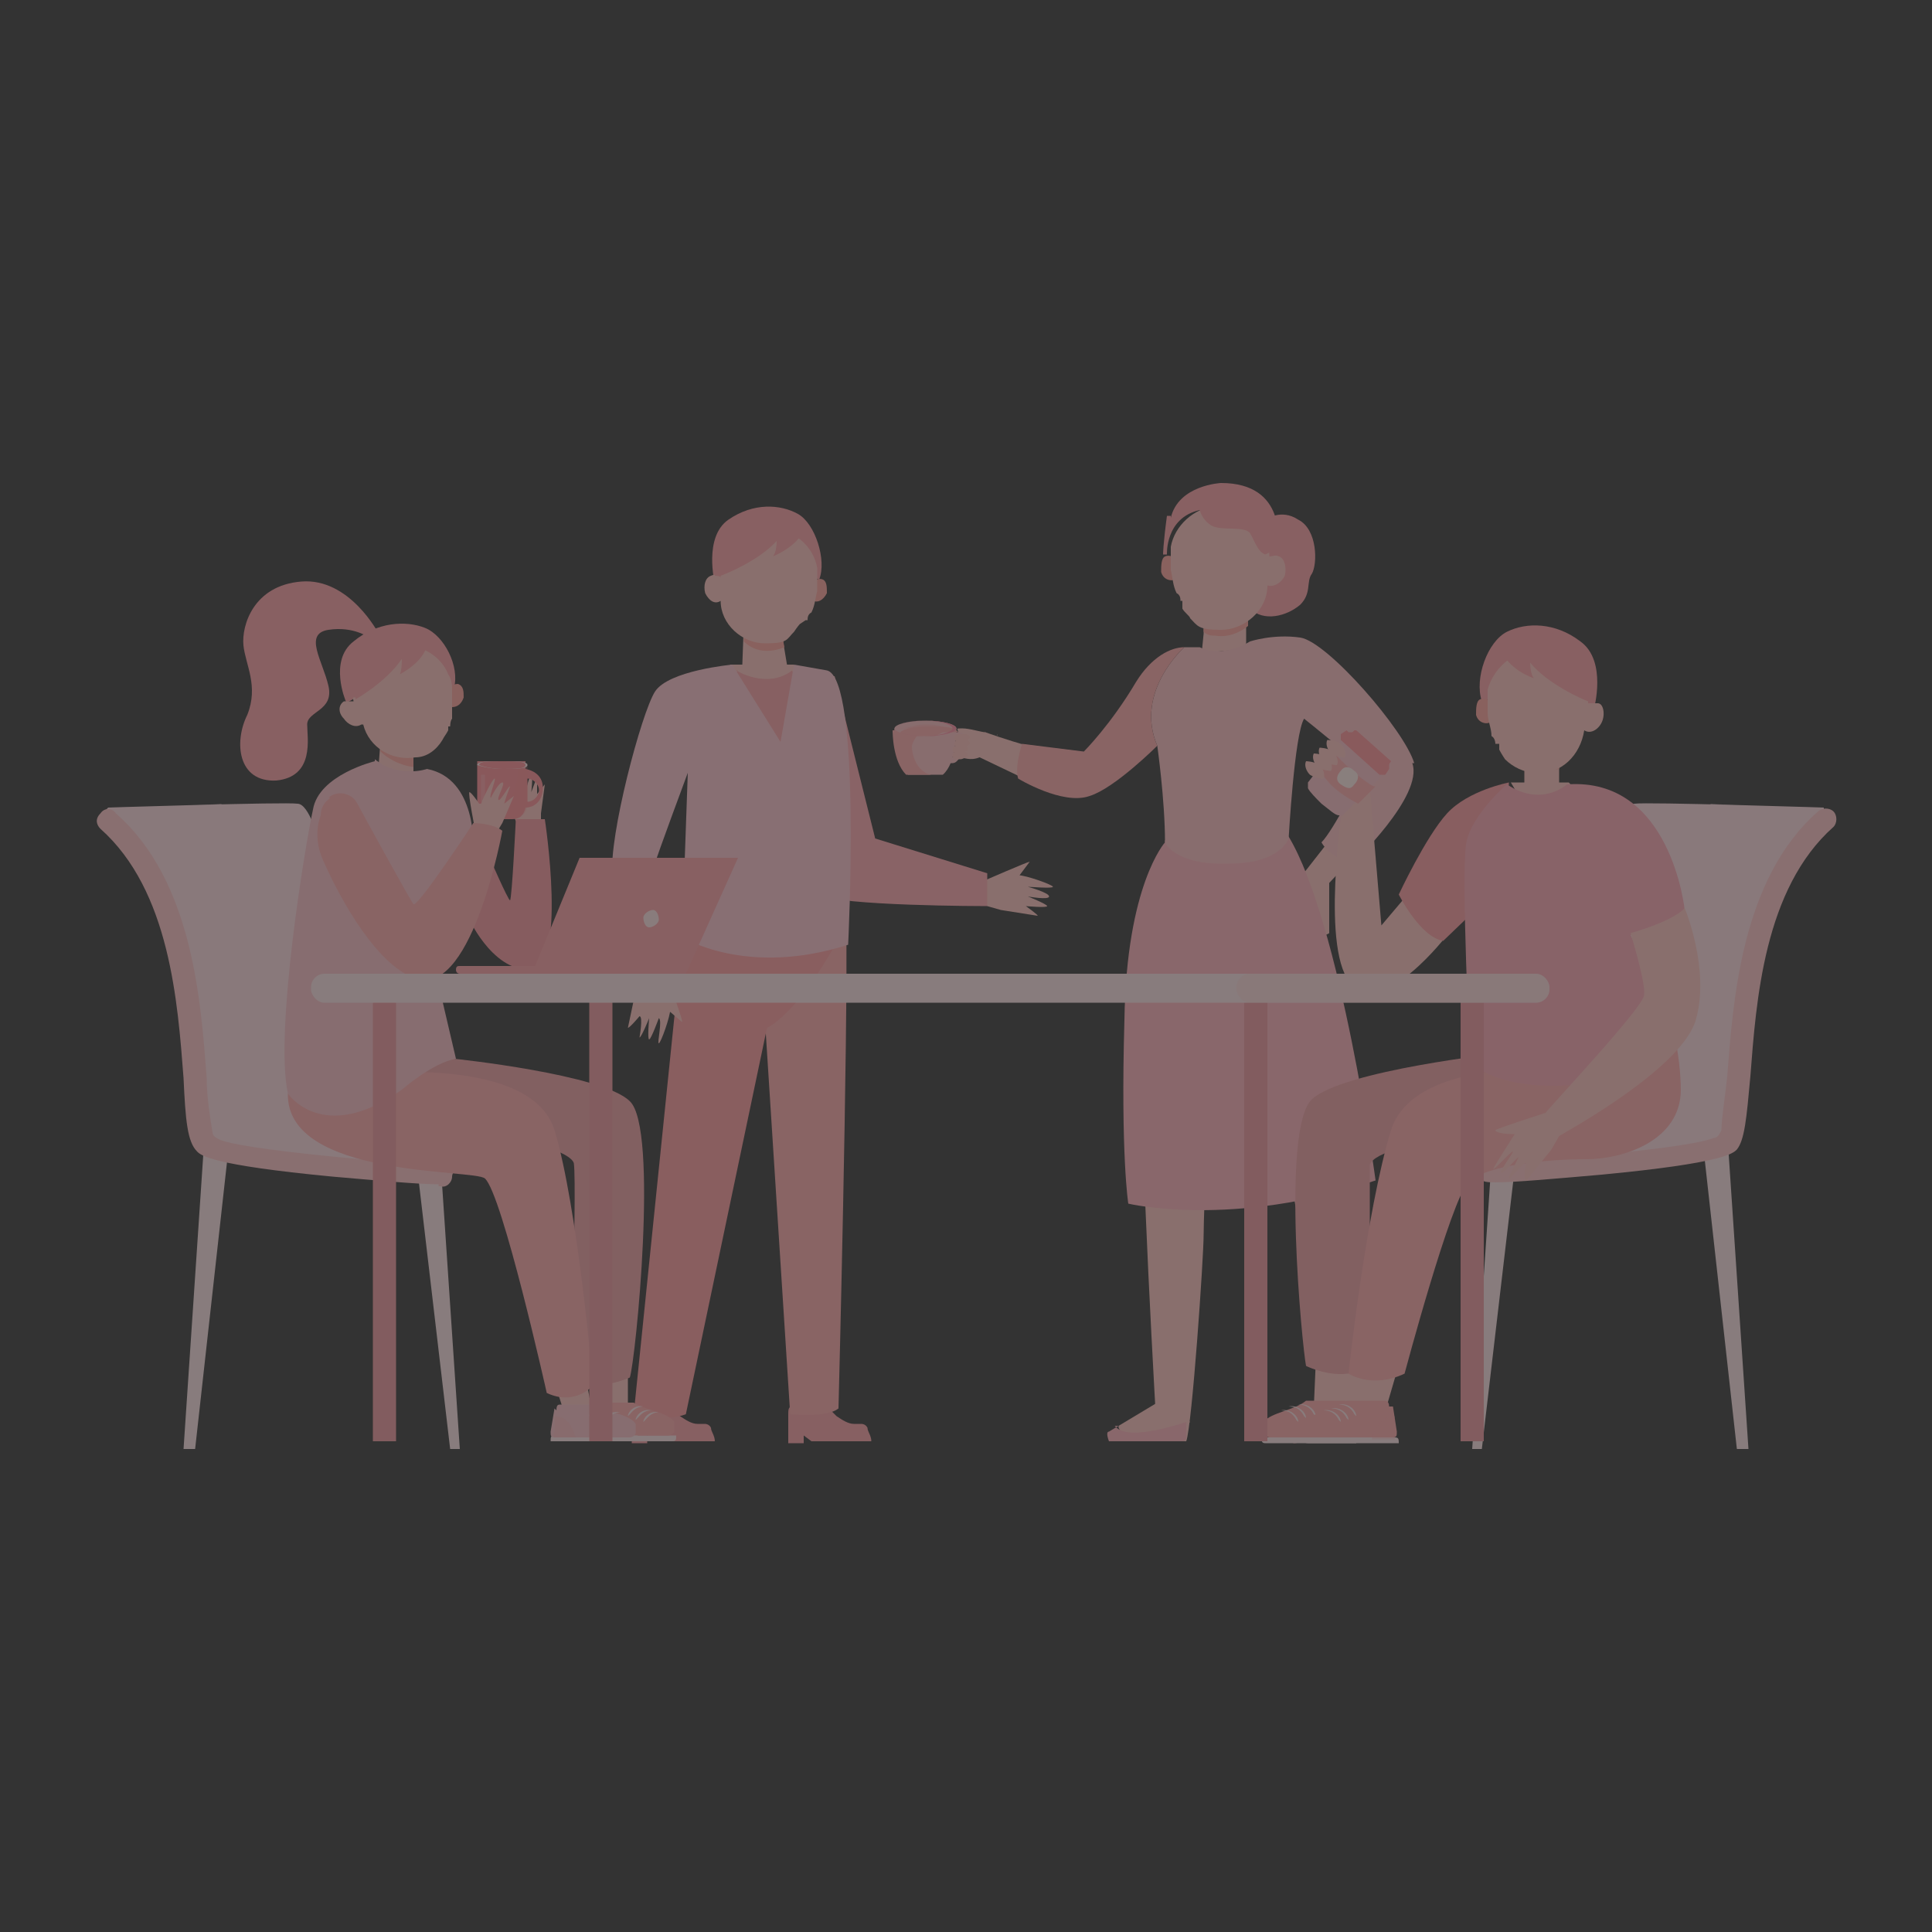 <?xml version="1.0" encoding="UTF-8"?>
<svg xmlns="http://www.w3.org/2000/svg" id="_レイヤー_1" data-name="レイヤー_1" width="100" height="100" version="1.1" viewBox="0 0 100 100">
  <rect x="0" y="0" width="100" height="100" fill="#333333" stroke="none"/>
  <defs>
    <style>
      .st0 {
        fill: #ff8d93;
      }

      .st1 {
        fill: #ff979a;
      }

      .st2 {
        opacity: .7;
      }

      .st2, .st3, .st4, .st5, .st6, .st7, .st8 {
        isolation: isolate;
      }

      .st9 {
        fill: #f99da2;
      }

      .st10 {
        fill: #ffe0df;
      }

      .st11, .st5 {
        fill: #ffd8de;
      }

      .st12 {
        fill: #fc979c;
      }

      .st13 {
        fill: #ffaeb7;
      }

      .st14, .st4 {
        fill: #fce0e1;
      }

      .st15 {
        fill: #ffbbb6;
      }

      .st3, .st5, .st7 {
        mix-blend-mode: multiply;
      }

      .st3, .st6, .st16 {
        fill: #fea6a7;
      }

      .st3, .st8 {
        opacity: .3;
      }

      .st17 {
        fill: #fc9da2;
      }

      .st4, .st7 {
        opacity: .2;
      }

      .st18 {
        fill: #ff8b91;
      }

      .st19 {
        fill: #fcc0c9;
      }

      .st5, .st6 {
        opacity: .5;
      }

      .st20 {
        fill: #ef959a;
      }

      .st21 {
        fill: #ff9f97;
      }

      .st22 {
        fill: #fcbbbe;
      }

      .st23 {
        fill: #ffc2c3;
      }

      .st24 {
        fill: #ff8aa0;
      }

      .st25 {
        opacity: .6;
      }

      .st6 {
        mix-blend-mode: screen;
      }

      .st7 {
        fill: #ffb5b9;
      }

      .st26 {
        fill: #ffa5ab;
      }

      .st27 {
        fill: #ffe7e7;
      }

      .st28 {
        fill: #ffc2bb;
      }

      .st29 {
        fill: #ef9ca0;
      }

      .st8 {
        fill: #ff848e;
      }

      .st30 {
        fill: #ffe6e3;
      }

      .st31 {
        fill: #f9bdc3;
      }

      .st32 {
        fill: #f79499;
      }

      .st33 {
        fill: #fca4b1;
      }
    </style>
  </defs>
  <g class="st2">
    <g id="_レイヤー_11" data-name="_レイヤー_1">
      <g class="st25">
        <g>
          <path class="st28" d="M52.7,45.3h0c.4,0,1.8.5,1.8.6s-1.2,0-1.3,0c0,0,1.1.3,1.1.5s-1.1,0-1.1,0c0,0,1,.4,1,.5s-1.1,0-1.1,0c0,0,.7.5.6.5,0,0,0,0-1.9-.3l-.7-.2-.5-.5.3-.8s2.3-1,2.4-1c0,0,0,0-.6.8h0Z"></path>
          <path class="st26" d="M43.2,35l2.1,8.4,5.8,1.8v1.7c0,0-7.8,0-8.7-.6-.8-.7-1.1-9.8-1.1-9.8l1.8-1.5h0Z"></path>
          <g>
            <path class="st9" d="M33.2,72.7h1.2s.2,0,.2-.2h0s0,0,0,0h0c0,0,0,0,0,.2l.4.4.2.2c.3.2.6.4.9.4h.4c0,0,.2,0,.3.2h0c0,.2.2.4.2.7h-3.1l-.4-.3v.4h-.8v-1.5c0-.2,0-.4.2-.4h.2Z"></path>
            <polygon class="st17" points="32.9 74.6 33.7 74.6 33.7 74.6 32.9 74.6"></polygon>
            <path class="st17" d="M34.2,74.5h2.9s-2.8,0-2.8,0h0Z"></path>
          </g>
          <g>
            <path class="st9" d="M41.3,72.7h1.2s.2,0,.2-.2h0s0,0,0,0h0c0,0,0,0,0,.2l.4.4.2.2c.3.2.6.4.9.4h.4c0,0,.2,0,.3.2h0c0,.2.2.4.2.7h-3.1l-.4-.3v.4h-.8v-1.5c0-.2,0-.4.2-.4h.2Z"></path>
            <polygon class="st17" points="41 74.6 41.8 74.6 41.8 74.6 41 74.6"></polygon>
            <path class="st17" d="M42.3,74.5h2.9s-2.8,0-2.8,0h0Z"></path>
          </g>
          <g>
            <path class="st17" d="M37,30.2s-.6-2.4.7-3.3,2.7-.8,3.6-.3,1.5,2.4,1.1,3.4l-3.1-1-2.3,1.1h0Z"></path>
            <polygon class="st28" points="38.5 32.3 38.4 35 40.8 34.8 40.4 32.4 38.5 32.3"></polygon>
            <path class="st21" d="M40.6,33.5l-.2-1.1h-1.9c0,0,0,.8,0,.8.4.4,1.1.7,2.1.3Z"></path>
            <path class="st21" d="M41.9,30.4c0,.3,0,.6.2.7s.5,0,.7-.4c0-.3,0-.6-.2-.7s-.5,0-.7.4Z"></path>
            <path class="st28" d="M41.8,32.1c0-.1,0-.3.2-.4.2-.4.2-.8.3-1.1v-1.2c-.2-1.1-1.1-1.9-2.2-2-1.5-.1-2.7,1-2.8,2.4-.2,0-.3-.1-.5,0-.3.1-.4.5-.3.9.2.4.5.6.8.4h0c0,1.2,1.1,2.2,2.3,2.2s1.1-.2,1.5-.6h0c0,0,.2-.3.3-.4l.3-.2Z"></path>
            <path class="st17" d="M37.3,29.9c0-.1-.3-.1-.3-.1v-.8l.3-.5s.9-1.2,1-1.3c0,0,.7-.4.8-.5s1,.1,1,.1c0,0,1.7-.4,1.5.6-.3.9-1.6,1.4-1.6,1.4.2-.2.2-.8.2-.8-.9,1-2.6,1.7-2.9,1.8h0Z"></path>
          </g>
          <path class="st28" d="M37.8,34.4h3.3l.4,1.9-1.8,4.7s-1.8-1.9-1.8-2.2-.8-2.4-.7-2.6c0-.3.6-1.8.6-1.8Z"></path>
          <path class="st16" d="M43.8,47.8c-1.4,2.1-4.2,5.1-4.2,5.1h0l1.3,20.3s1.9.2,2.5-.3c0,0,.5-19.3.4-25.2h0Z"></path>
          <path class="st1" d="M43.3,48.6c0-.3.5.6.5.3-.2-4.9-7-.8-7-.8l-1.4-.3-2.6,25.4s1.7.4,2.7,0l4.2-20s1.5-.6,3.7-4.6h-.1Z"></path>
          <path class="st28" d="M34.7,52.2h0c0,.4-.5,1.8-.6,1.8s.2-1.2,0-1.3c0,0-.4,1.1-.5,1.1s0-1.1,0-1.1c0,0-.4,1-.5,1,0,0,.2-1.1,0-1.1,0,0-.5.6-.6.6,0,0,0,0,.4-1.9l.3-.7.5-.5.8.4s.9,2.4.8,2.4c0,0,0,0-.7-.6h0Z"></path>
          <path class="st9" d="M38.1,34.7s1.6,1,2.9,0l.7,2s-.8,2.2-.8,2.3-.9.9-1.3.3c-.4-.6-.7-.6-1.3-1.9-.6-1.3-1-1.8-.8-1.9,0,0,.7-.8.7-.8h-.1Z"></path>
          <path class="st19" d="M37.9,34.4s-3.3.3-4,1.4c-.7,1.1-2.4,7.5-2.2,9.5.1,1.9,1.4,5.7,1.4,5.7,0,0,1.1,0,1.5-.6,0,0-.8-5.3-.7-5.7s1.7-4.7,1.7-4.7l-.3,8.5s3.3,2.1,8.6.4c0,0,.7-13.8-1.1-14.2l-1.7-.3-.7,4s-2.5-4-2.5-4Z"></path>
        </g>
        <g>
          <polygon class="st28" points="62.3 32.4 62.3 32.8 62.2 33.8 64.3 33.6 64.5 33.3 64.5 32.5 64.6 31.7 63.2 31.7 62.3 32.4"></polygon>
          <path class="st17" d="M65.5,26.9s.8-.6,1.7,0c1,.5,1,2.3.7,2.8-.3.4,0,1-.6,1.6-.7.6-1.9.9-2.6.2-.7-.6-.3-2.1-.3-2.1l1-2.4h.1Z"></path>
          <path class="st21" d="M61,29.2c0,.3,0,.7-.2.8-.2.1-.6,0-.7-.4,0-.3,0-.7.2-.8.2-.1.6,0,.7.4Z"></path>
          <path class="st21" d="M64.6,31.5v.9c-.5.4-1.1.6-1.7.5-.2,0-.4,0-.6-.2v-.8c0-.4,2.4-.5,2.4-.5h0Z"></path>
          <path class="st28" d="M61.1,31.1c0-.1,0-.3-.2-.4-.2-.4-.2-.8-.3-1.2v-1.2c.2-1.1,1.2-2,2.3-2.1,1.5-.1,2.8,1.1,2.8,2.6.2,0,.3-.1.5,0,.3.1.4.6.3,1-.2.4-.6.6-.9.5h0c0,1.3-1.2,2.3-2.4,2.3s-1.2-.2-1.6-.6h0c0-.1-.3-.3-.4-.5v-.4Z"></path>
          <path class="st17" d="M60.6,26.8c.4-1.7,2.6-1.8,2.6-1.8,3.4,0,3,3.1,2.9,3.6h-.4s0,0-.2.1c-.4-.1-.6-.8-.8-1.1-.3-.4-1.5-.1-2-.4s-.6-.8-.6-.8c-1.8.4-1.7,2.3-1.7,2.3h-.2s0-.5.2-2h.2Z"></path>
          <path class="st28" d="M52.8,40.2l-2.3-1.1.5-1.2s1.1.4,2.2.7l-.4,1.5h0Z"></path>
          <path class="st28" d="M57.9,73.8l2-1.2,1.7,1-.6.4-2.1.3s-.8,0-.8,0l-.2-.4Z"></path>
          <path class="st28" d="M62.6,55.9s-.3,6.8-.3,8-.6,9.9-.9,10.7h-1.5c0,0-1-17-.7-18.7.3-1.6,3.3,0,3.3,0h.1Z"></path>
          <path class="st13" d="M57.9,73.8l-.5.3c-.2,0,0,.5,0,.5h3.8c0,0,.2,0,.2-.2v-.8c-2.5.8-3.4.6-3.7.2h.1Z"></path>
          <path class="st28" d="M67.2,73.8l1.8-1.5,1.8.8-.5.5-2,.6h-.9s-.2-.4-.2-.4Z"></path>
          <path class="st28" d="M69.4,55.5s.7,6.8.8,8c0,1.2.8,9.9.6,10.7h-1.5s-3.3-16.5-3.2-18.2c0-1.7,3.3-.5,3.3-.5Z"></path>
          <path class="st17" d="M67.2,73.8l-.4.4c-.2.2,0,.5.2.5l3.8-.5c0,0,.2,0,.2-.3v-.8c-2.5,1.1-3.4,1-3.7.7h0Z"></path>
          <path class="st28" d="M68.8,45.7l1.5-1.6-1.1-1.1-1.8,2.3s1.1,2.8,1.1,3,.3,0,.3,0v-2.5h0Z"></path>
          <path class="st13" d="M60.3,43.6s-2,2.2-2.1,9.2c-.2,7,.2,9.5.2,9.5,0,0,5.4,1.3,12.8-1.2,0,0-1.8-13.3-4.5-17.8,0,0-3.1-1.9-6.4.2h0Z"></path>
          <path class="st28" d="M51.3,38.2c0,0-.3-.3-.3-.3-.2,0-.8-.2-1.2-.2s-.2,0-.2.3h.3-.3v1.2c.3,0,.6.2,1.1,0l.6-.2s0,0,0-.2c0,0,0-.2,0-.4,0,0,.4-.3.3-.4v.2Z"></path>
          <g>
            <path class="st22" d="M49,39.5h.3c.2,0,.3-.2.4-.3h0c.2-.2.3-.4.3-.6h0v-.5h0c0,0-.2-.2-.3-.2h-.3l-.4,1.6ZM49.2,39.2l.3-1.1h.2s.2,0,.2.2h0v.2h0c0,.2,0,.4-.2.5h0c0,0-.2.2-.3.2,0,0-.2,0-.2,0Z"></path>
            <path class="st22" d="M46.3,37.7h3.2c0,.2,0,1.8-.7,2.4h-.9c-.4,0-.9,0-.9,0-.7-.7-.7-2.2-.7-2.3h0Z"></path>
            <path class="st16" d="M46.3,37.7h1.6c-.3.2-.6.5-.7.9,0,.7.4,1.4,1,1.5h-.4c-.4,0-.9,0-.9,0-.7-.7-.7-2.2-.7-2.3h.1Z"></path>
            <path class="st22" d="M46.3,37.7c0,.2.7.4,1.6.4s1.6-.2,1.6-.4-.7-.4-1.6-.4-1.6.2-1.6.4Z"></path>
            <path class="st16" d="M49.3,37.9h-.5c0,0-.4.2-.4.2h-1.6c0,0-.2,0-.2,0v-.2c.2-.2.8-.3,1.5-.3s1.3,0,1.5.3h-.3Z"></path>
            <path class="st6" d="M46.6,37.7h0c.4,0,.8-.2,1.2-.2h0c.4,0,.8,0,1.2.2h-2.4Z"></path>
            <path class="st14" d="M49.2,37.7h-2.6,2.6Z"></path>
            <path class="st24" d="M46.3,37.7c0,.2.7.4,1.6.4s1.6-.2,1.6-.4-.7-.4-1.6-.4-1.6.2-1.6.4ZM46.3,37.7c0-.2.7-.4,1.5-.4s1.5.2,1.5.4-.7.4-1.5.4-1.5-.2-1.5-.4Z"></path>
          </g>
          <path class="st15" d="M50.2,38.2s-.2.2-.4.2-.4,0-.4-.2.2-.2.4-.2.4,0,.4.2Z"></path>
          <path class="st15" d="M50.2,38.5s-.2.2-.4.2-.4,0-.4-.2.2-.2.4-.2.4,0,.4.2Z"></path>
          <path class="st15" d="M50.1,38.8s-.2.2-.4.2-.4,0-.4-.2.2-.2.4-.2.4,0,.4.2Z"></path>
          <path class="st15" d="M50.1,39.1s-.2.2-.4.2-.4,0-.4-.2.2-.2.4-.2.4,0,.4.2Z"></path>
          <path class="st22" d="M73.2,39.5c-.5-1.7-4.5-6.3-5.9-6.5s-2.6.2-2.6.2c0,0-1.4.9-2.6.3h-.8s-2.6,2.3-1.4,5.1c0,0,.4,2.8.4,5,0,0,.5,1.2,3.3,1.1,2.7,0,3.1-1.3,3.1-1.3,0,0,.3-5.4.8-6.2,0,0,2.9,2.3,3,2.6,0,.3-1.5,3.2-2.1,3.8,0,0,.4.8,1.6,1.1,0,0,3.7-3.5,3.1-5.2h0Z"></path>
          <path class="st16" d="M61.3,33.5h0c-.7,0-1.7.5-2.5,1.8-1.3,2.2-2.7,3.6-2.7,3.6l-3.2-.4s-.4,1.2-.2,1.8c0,0,2.3,1.4,3.7.9,1.3-.4,3.5-2.6,3.5-2.6-1.2-2.8,1.4-5.1,1.4-5.1Z"></path>
        </g>
        <g>
          <polygon class="st14" points="89.4 58.6 90.5 75 89.9 75 88.1 58.8 89.4 58.6"></polygon>
          <polygon class="st14" points="77.3 58.6 76.2 75 76.7 75 78.6 58.8 77.3 58.6"></polygon>
          <g>
            <path class="st11" d="M94.4,41.8s-9.2-.3-9.8-.2c-.6,0-1.1,1.9-1.1,1.9,0,0-2.7,9.9-2.6,10.2,0,.3-2.5,6.7-2.5,6.7h2.3s8.5-.7,8.6-.8c0,0,.5-1.5.6-1.6l.7-5.8.3-3.1,1.3-2.7s1.2-2.4,1.3-2.5c0,0,1.3-1.4,1.3-1.5s-.3-.5-.3-.5h-.1Z"></path>
            <path class="st5" d="M94.4,41.8s-3.2,0-5.9-.2c1.1.6,1.7,2.4,1.2,5.5-.4,2.6-.8,5.5-2.5,8.9-.9,1.8-4.5.8-7.6,1-.7,1.7-1.3,3.4-1.3,3.4h2.3s8.5-.7,8.6-.8c0,0,.5-1.5.6-1.6l.7-5.8.3-3.1,1.3-2.7s1.2-2.4,1.3-2.5c0,0,1.3-1.4,1.3-1.5s-.3-.5-.3-.5h0Z"></path>
            <path class="st23" d="M76.7,60.8h0c0-.3.2-.6.5-.6,1,0,3.1-.2,5.3-.4,4.2-.4,5.7-.7,6.2-.9.2,0,.3-.2.4-.4,0-.6.2-1.8.3-2.8.3-3.8.7-10.2,4.7-13.7.2-.2.6-.2.8,0h0c.2.2.2.6,0,.8-3.6,3.2-4,9-4.3,12.9-.2,2.2-.3,3.3-.7,3.8-.2.2-.7.7-7,1.3-2.3.2-4.5.4-5.5.4s-.6-.2-.6-.5h-.1ZM89,58.7h0Z"></path>
          </g>
        </g>
        <g>
          <polygon class="st14" points="10.6 58.6 9.5 75 10.1 75 11.9 58.8 10.6 58.6"></polygon>
          <polygon class="st14" points="22.7 58.6 23.8 75 23.3 75 21.4 58.8 22.7 58.6"></polygon>
          <g>
            <path class="st11" d="M5.6,41.8s9.2-.3,9.8-.2c.6,0,1.1,1.9,1.1,1.9,0,0,2.7,9.9,2.6,10.2,0,.3,2.5,6.7,2.5,6.7h-2.3s-8.5-.7-8.6-.8c-.1,0-.5-1.5-.6-1.6l-.7-5.8-.3-3.1-1.3-2.7s-1.2-2.4-1.3-2.5c0,0-1.3-1.4-1.3-1.5s.3-.5.3-.5h0Z"></path>
            <path class="st5" d="M5.6,41.8s3.2,0,5.9-.2c-1.1.6-1.7,2.4-1.2,5.5.4,2.6.8,5.5,2.5,8.9.9,1.8,4.5.8,7.6,1,.7,1.7,1.3,3.4,1.3,3.4h-2.3s-8.5-.7-8.6-.8c-.1,0-.5-1.5-.6-1.6l-.7-5.8-.3-3.1-1.3-2.7s-1.2-2.4-1.3-2.5c0,0-1.3-1.4-1.3-1.5s.3-.5.3-.5h0Z"></path>
            <path class="st23" d="M22.7,61.3c-1,0-3.2-.2-5.5-.4-6.3-.6-6.8-1.1-7-1.3-.5-.5-.6-1.6-.7-3.8-.3-3.9-.7-9.7-4.3-12.9-.2-.2-.3-.5,0-.8h0c.2-.3.6-.3.8,0,4,3.5,4.4,9.8,4.7,13.7,0,1,.2,2.2.3,2.8,0,.2.2.3.4.4.5.2,2.1.5,6.2.9,2.2.2,4.3.4,5.3.4s.5.3.5.6h0c0,.3-.3.6-.6.5h-.1ZM11,58.7h0Z"></path>
          </g>
        </g>
        <g>
          <path class="st28" d="M80.7,38.3v2.3c0,0,0,.2-.2.3-.3.2-1,.4-1.6,0,0,0,0-.2,0-.3v-2.1s1.9-.2,1.9-.2Z"></path>
          <path class="st21" d="M80.7,39.8v-1.1l-1.9.2v.9c.4,0,1,.2,1.9,0Z"></path>
          <path class="st28" d="M78.1,40.5h3.1s.3.3.3.4l-1.2.8-1.5-.2-.6-1h-.1Z"></path>
          <path class="st28" d="M69.5,41.7s-1.2,7.7.5,9.3,4.9-2.6,4.9-2.6l.7-2.7-3,.9-1.1,1.3-.6-7.1-1.5,1h0Z"></path>
          <g>
            <path class="st31" d="M70.6,39.1h0l.9.8s0,.2,0,.3l-2,2h-.2c-.2,0-.5-.3-.9-.6-.3-.3-.6-.6-.7-.8v-.3l1.7-2.2c0,0,.2,0,.3,0,0,0,.9.8.9.8Z"></path>
            <path class="st0" d="M69.8,37.9h.3l.9.8h0l.9.8v.3l-.2.3s-.2,0-.3,0l-1-.9h0l-1-.9v-.3l.3-.2h0Z"></path>
            <path class="st0" d="M70.2,37.8h0l.9.8h0l.9.8h0c0,0-.2.3-.2.3l-.9-.9-1-.8s.2-.2.2-.2Z"></path>
            <path class="st16" d="M71.2,40.7l-.9.9h0c0,0-.6-.3-1.1-.7s-.8-.9-.9-1h0l.7-1h0c.4.5,1.5,1.5,2.1,1.8h.1Z"></path>
            <path class="st30" d="M69.4,39.9c-.2.2-.3.5,0,.7s.5.3.7,0c.2-.2.3-.5,0-.7-.2-.2-.5-.3-.7,0Z"></path>
          </g>
          <polygon class="st28" points="70 70.3 69.7 72.8 68 72.9 68.1 70.6 70 70.3"></polygon>
          <g>
            <path class="st14" d="M65.5,74.7h4.5s.2,0,.2,0h0c0-.2,0-.3-.2-.3h-4.5s-.2,0-.2,0h0c0,.2,0,.3.2.3Z"></path>
            <path class="st16" d="M70,72.8l.2,1.3c0,.2,0,.3-.2.3h-4.3c0,0-.2,0-.3-.2,0,0,0-.3,0-.6.4-.5,1.6-.6,2.2-1.1h2c0,0,.2,0,.2.3h.1Z"></path>
            <path class="st14" d="M68.1,73.3h0c0-.3-.4-.7-.9-.6h0c.5,0,.7.3.8.5h0Z"></path>
            <path class="st14" d="M67.6,73.4h0c0-.3-.4-.7-.9-.6h0c.5,0,.7.3.8.5h0Z"></path>
            <path class="st14" d="M67.2,73.6h0c0-.3-.4-.7-.9-.6h0c.5,0,.7.3.8.5h0Z"></path>
            <path class="st3" d="M68.8,74.4c.3-1.1.9-1.2,1.2-1.2v.9c0,.2,0,.3,0,.3h-1.2Z"></path>
          </g>
          <polygon class="st28" points="72.5 70.3 71.8 72.7 70.1 72.7 70.4 71 72.5 70.3"></polygon>
          <g>
            <path class="st14" d="M67.7,74.7h4.5s.2,0,.2,0h0c0-.2,0-.3-.2-.3h-4.5s-.2,0-.2,0h0c0,.2,0,.3.2.3Z"></path>
            <path class="st16" d="M72.1,72.8l.2,1.3c0,.2,0,.3-.2.3h-4.3c0,0-.2,0-.3-.2,0,0,0-.3,0-.6.4-.5,1.6-.6,2.2-1.1h2c0,0,.2,0,.2.3h.1Z"></path>
            <path class="st14" d="M70.2,73.3h0c0-.3-.4-.7-.9-.6h0c.5,0,.7.3.8.5h0Z"></path>
            <path class="st14" d="M69.8,73.5h0c0-.3-.4-.7-.9-.6h0c.5,0,.7.3.8.5h0Z"></path>
            <path class="st14" d="M69.4,73.6h0c0-.3-.4-.7-.9-.6h0c.5,0,.7.3.8.5h0Z"></path>
            <path class="st3" d="M71,74.5c.3-1.1.9-1.2,1.2-1.2v.9c0,.2,0,.3,0,.3h-1.2Z"></path>
          </g>
          <path class="st29" d="M77.8,54.5s-8.3.9-9.9,2.4-.5,12.8-.3,13.8c0,0,1.4.7,2.6.3,1.1-.4.7-5.3.7-5.3,0,0,0-4.7,0-5.4.2-.7,2.6-1.1,2.6-1.1,0,0,5.8-3.1,5.6-3.1s-1.4-1.7-1.4-1.7h.1Z"></path>
          <path class="st16" d="M87,56.5c0-2.1-.6-4-.6-4l-3.7,3.2v-.3s-9.4-1.1-10.7,3.1c-1.3,4.2-2.2,12.6-2.2,12.6,0,0,1.2.8,2.9,0,0,0,2.4-9,3.3-9.9s4.1-1.2,6.1-1.2,4.9-1,4.9-3.6h0Z"></path>
          <path class="st12" d="M78.1,40.5s-2.1.4-3.2,1.6c-1.1,1.2-2.5,4.2-2.5,4.2,0,0,1.1,2.2,2.3,2.4l2.6-2.5.8-5.6h0Z"></path>
          <path class="st33" d="M78.1,40.5s-1.9,1.6-2.2,3.1c-.3,1.5.2,11.4.2,11.4,0,0,1.5,1.6,5.9,1.1,0,0,4.2-3.8,4.3-3.9l-1.9-3.8s2.3-.6,2.8-1.3c0,0-.7-6.9-6.1-6.5,0,0-1.3,1.2-3.1,0h0Z"></path>
          <path class="st28" d="M87.2,47s-.4.6-2.8,1.3c0,0,.8,2.6.7,3.2,0,.6-4.8,5.7-5.1,6.1h0s-2.5.8-2.6.9c0,0,0,.2,1,.2h0c-.3.5-1.1,1.7-1.1,1.8s.9-.9,1-.9-.7,1-.6,1.1.8-.8.9-.8c0,0-.5,1-.5,1.1s.8-.9.9-.8c0,0-.2.8,0,.9,0,0,0,0,1.3-1.6l.4-.7h0c.5-.3,6.5-3.6,7.1-6.1.7-2.6-.6-5.7-.6-5.7h0Z"></path>
          <path class="st28" d="M69.4,38.5c.2.2.3.5.2.7,0,0-.4,0-.7-.2-.2-.2-.3-.5-.2-.7,0,0,.4,0,.7.2Z"></path>
          <path class="st28" d="M69,38.9c.2.2.3.5.2.7,0,0-.4,0-.7-.2-.2-.2-.3-.5-.2-.7,0,0,.4,0,.7.2Z"></path>
          <path class="st28" d="M68.7,39.2c.2.2.3.5.2.7,0,0-.4,0-.7-.2-.2-.2-.3-.5-.2-.7,0,0,.4,0,.7.2Z"></path>
          <path class="st28" d="M68.3,39.6c.2.2.3.5.2.7,0,0-.4,0-.7-.2-.2-.2-.3-.5-.2-.7,0,0,.4,0,.7.2Z"></path>
          <path class="st14" d="M78.3,37.9c0,.3.3.5.6.6s.6-.2.7-.5h-1.3,0Z"></path>
          <path class="st17" d="M82.5,36.7s.7-2.5-.7-3.5c-1.3-1-2.8-1-3.8-.5s-1.7,2.4-1.3,3.6l3.4-.9s2.4,1.3,2.4,1.3Z"></path>
          <path class="st21" d="M77.3,36.6c0,.3,0,.7-.2.8s-.6,0-.7-.4c0-.3,0-.7.2-.8s.6,0,.7.4Z"></path>
          <path class="st28" d="M77.4,38.5c0,0,0-.3-.2-.4,0-.4-.2-.8-.2-1.2v-1.2c.3-1.1,1.3-2,2.4-2,1.6,0,2.8,1.2,2.8,2.7.2,0,.4,0,.5,0,.3,0,.4.6.2,1-.2.4-.6.6-.9.4h0c-.2,1.3-1.2,2.3-2.5,2.2-.6,0-1.2-.3-1.6-.7h0c0,0-.2-.3-.3-.5v-.3Z"></path>
          <path class="st17" d="M82.2,36.3c.2,0,.3,0,.3,0v-.8l-.3-.5s-.9-1.4-1-1.4l-.8-.5h-1.1s-1.8-.5-1.6.5c.3,1,1.6,1.5,1.7,1.5-.2-.2-.2-.8-.2-.8.9,1.1,2.7,1.9,3,2h0Z"></path>
        </g>
        <g>
          <polygon class="st28" points="30.7 70.5 31 72.8 32.5 72.9 32.5 70.8 30.7 70.5"></polygon>
          <g>
            <path class="st14" d="M34.8,74.6h-4.1s-.2,0-.2,0h0c0-.2,0-.3.2-.3h4.1s.2,0,.2,0h0c0,.2,0,.3-.2.3Z"></path>
            <path class="st16" d="M30.7,72.8l-.2,1.2c0,.2,0,.3.2.3h3.9c0,0,.2,0,.3-.2,0,0,0-.3,0-.5-.3-.5-1.5-.6-2.1-1h-1.8c-.1,0-.2,0-.2.3h0Z"></path>
            <path class="st14" d="M32.5,73.3h0c0-.2.3-.6.8-.5h0c-.4,0-.6.3-.7.4h0Z"></path>
            <path class="st14" d="M32.9,73.5h0c0-.2.3-.6.8-.5h0c-.4,0-.6.3-.7.4h0Z"></path>
            <path class="st14" d="M33.3,73.6h0c0-.2.3-.6.8-.5h0c-.4,0-.6.3-.7.4h0Z"></path>
            <path class="st3" d="M31.8,74.3c-.3-1-.8-1.1-1.1-1.1v.8c-.1.2,0,.3,0,.3,0,0,1.1,0,1.1,0Z"></path>
          </g>
          <polygon class="st28" points="28.4 70.6 29.1 72.8 30.6 72.8 30.3 71.2 28.4 70.6"></polygon>
          <g>
            <path class="st14" d="M32.8,74.6h-4.1s-.2,0-.2,0h0c0-.2,0-.3.2-.3h4.1s.2,0,.2,0h0c0,.2,0,.3-.2.3Z"></path>
            <path class="st31" d="M28.7,72.9l-.2,1.2c0,.2,0,.3.2.3h3.9c0,0,.2,0,.3-.2,0,0,0-.3,0-.5-.3-.5-1.5-.6-2.1-1h-1.8c-.1,0-.2,0-.2.3h0Z"></path>
            <path class="st14" d="M30.5,73.3h0c0-.2.3-.6.8-.5h0c-.4,0-.6.3-.7.4h0Z"></path>
            <path class="st14" d="M30.9,73.5h0c0-.2.3-.6.8-.5h0c-.4,0-.6.3-.7.4h0Z"></path>
            <path class="st14" d="M31.3,73.6h0c0-.2.3-.6.8-.5h0c-.4,0-.6.3-.7.4h0Z"></path>
            <path class="st3" d="M29.8,74.4c-.3-1-.8-1.1-1.1-1.1v.8c-.1.2,0,.3,0,.3,0,0,1.1,0,1.1,0Z"></path>
          </g>
          <path class="st29" d="M23.5,54.8s7.7.8,9.1,2.2c1.5,1.4.3,13.4,0,14.3,0,0-1.3.6-2.4.3s-.5-6.4-.5-6.4c0,0,.1-4.4,0-5-.2-.6-2.4-1.1-2.4-1.1,0,0-7.4-3.5-7.2-3.5s3.3-.9,3.3-.9h.1Z"></path>
          <path class="st16" d="M15,56.6c0-2,.5-3.7.5-3.7l3.4,3v-.3s8.6-1,9.8,2.9,2,13.2,2,13.2c0,0-.9,1.1-2.4.4,0,0-2.3-10.3-3.2-11.1-.5-.5-10.3,0-10.2-4.4h0Z"></path>
          <path class="st28" d="M26.8,41.4h0c0-.3.3-1.4.4-1.4s0,1,0,1c0,0,.2-.9.3-.9s0,.9,0,.9l.3-.8v.9l.4-.5-.2,1.5v.6c-.1,0-.5.4-.5.4l-.6-.2s-.9-1.8-.8-1.9c0,0,.1,0,.6.4h.1Z"></path>
          <path class="st32" d="M24.2,47.4s1.2,2.8,3.2,2.8.8-7.8.8-7.8h-1.5s-.2,4.1-.3,4.2c-.1,0-1.1-2.3-1.1-2.3l-1.1,3.1Z"></path>
          <g>
            <polygon class="st28" points="19.7 38.3 19.6 39.6 20.9 40.4 21.4 40.2 21.4 38.5 19.7 38.3"></polygon>
            <path class="st21" d="M21.4,39.6v-1.1l-1.7-.2v.6c.3.3.9.7,1.7.8h0Z"></path>
            <path class="st17" d="M17.9,36.3s-.9-2.1.4-3.1c1.2-1,2.7-1.1,3.7-.7,1,.4,1.8,2,1.5,3.1l-3.3-.5-2.3,1.3h0Z"></path>
            <path class="st21" d="M23.1,35.9c0,.3,0,.6.3.7.3,0,.5-.2.6-.5,0-.3,0-.6-.3-.7-.3,0-.5.2-.6.5Z"></path>
            <path class="st28" d="M23.3,37.6c0,0,0-.3.1-.4v-1.4c0-.3,0-.6-.2-.9-.4-1-1.5-1.6-2.6-1.5-1.5,0-2.6,1.5-2.3,2.9h-.5c-.3.2-.3.6,0,.9.2.3.6.5.9.3h.1c.3,1.2,1.5,1.9,2.7,1.7.6,0,1.1-.4,1.4-.9h0c.1-.2.2-.3.3-.5v-.2Z"></path>
            <path class="st17" d="M18.4,36.2s1.6-.9,2.4-2.1c0,0,0,.6-.1.8,0,0,1.2-.6,1.4-1.5.2-.9-1.4-.4-1.4-.4h-1l-.7.5-.7,1.3-.2.5-.2.8h.5Z"></path>
            <path class="st17" d="M19.6,32.8s-1.5-2.9-4-2.7c-2.5.2-3.1,2.3-3,3.3s.8,2.1.2,3.6c-.7,1.4-.5,3.5,1.5,3.4,2-.2,1.6-2.2,1.6-2.9s1.4-.7,1.1-2c-.3-1.3-1.3-2.7,0-2.9,1.3-.2,2.1.4,2.1.4l.7-.2h-.2Z"></path>
          </g>
          <g>
            <path class="st18" d="M24.7,39.5v2.1c0,.4.3.8.8.8h1c.4,0,.6-.2.7-.6.5,0,.9-.4.9-1s-.4-.9-.9-1v-.4h-2.6.1ZM27.3,41.6v-1.3c.3,0,.6.3.6.6s-.3.6-.6.6h0Z"></path>
            <path class="st8" d="M26.8,39.5h.5v2.1c0,.4-.3.8-.8.8h-1c-.3,0-.5,0-.6-.3,2.2,0,1.9-2.6,1.9-2.6Z"></path>
            <path class="st27" d="M24.7,39.6c0,0,.6.2,1.3.2s1.3,0,1.3-.2-.6-.2-1.3-.2-1.3,0-1.3.2Z"></path>
            <path class="st18" d="M24.8,39.6c0,0,.5.2,1.2.2s1.2,0,1.2-.2-.5-.2-1.2-.2-1.2,0-1.2.2Z"></path>
            <path class="st16" d="M27.2,39.6c-.1,0-.6,0-1.1,0s-1,0-1.1,0c.1,0,.6,0,1.1,0s1,0,1.1,0Z"></path>
            <path class="st8" d="M28,40.9c0,.3-.3.6-.6.6h0c.3,0,.5-.3.5-.6s-.2-.6-.5-.6h0c.3,0,.6.3.6.6Z"></path>
            <path class="st4" d="M25,41.5h0s.1,0,.1,0v-1.4s0,0-.1,0h0s-.1,0-.1,0v1.4s0,0,.1,0Z"></path>
          </g>
          <path class="st28" d="M24.9,41.6h0c.1-.3.6-1.3.7-1.3s-.3.9-.2,1c0,0,.4-.8.6-.8s-.3.8-.2.9.5-.7.6-.7c0,0-.3.8-.3.9l.5-.4-.6,1.4-.3.5-.5.3-.6-.4s-.4-2-.3-2c0,0,.1,0,.5.6h0Z"></path>
          <path class="st31" d="M19.4,39.4s-2.9.7-3.2,2.5c-.4,1.8-2,11.5-1.3,14.7,0,0,1.8,2.7,5.9-.2,0,0,1.6-1.4,2.8-1.6l-1.1-4.7,2-6.2s.2-3.6-2.4-4.1c0,0-1.4.5-2.7-.5h0Z"></path>
          <path class="st16" d="M17,41.3c.4-.4,1.2-.3,1.5.3.7,1.3,2.8,5.1,2.9,5.2.2.2,3.1-4.2,3.1-4.2,0,0,1,0,1.5.4,0,0-1.5,8.3-4.3,7.7-2.1-.5-4.1-4.2-4.9-6-.4-.8-.5-1.7-.2-2.5,0-.4.2-.7.5-.9h-.1Z"></path>
        </g>
        <g>
          <g>
            <rect class="st20" x="19.3" y="51.6" width="1.2" height="23"></rect>
            <rect class="st20" x="30.5" y="51.6" width="1.2" height="23"></rect>
            <rect class="st20" x="64.4" y="51.6" width="1.2" height="23"></rect>
            <rect class="st20" x="75.6" y="51.6" width="1.2" height="23"></rect>
            <rect class="st14" x="16.1" y="50.4" width="64.1" height="1.5" rx=".7" ry=".7"></rect>
          </g>
          <rect class="st7" x="64" y="50.4" width="16.2" height="1.5" rx=".7" ry=".7"></rect>
        </g>
        <g>
          <path class="st17" d="M38.2,44.4h-8.2l-2.3,5.6h-3.9c-.1,0-.2,0-.2.2h0c0,0,0,.2.2.2h11.7l2.7-6Z"></path>
          <path class="st10" d="M34.1,47.6c0,.2-.3.4-.5.4s-.3-.3-.3-.5.3-.4.5-.4.3.3.3.5Z"></path>
        </g>
      </g>
    </g>
  </g>
</svg>
